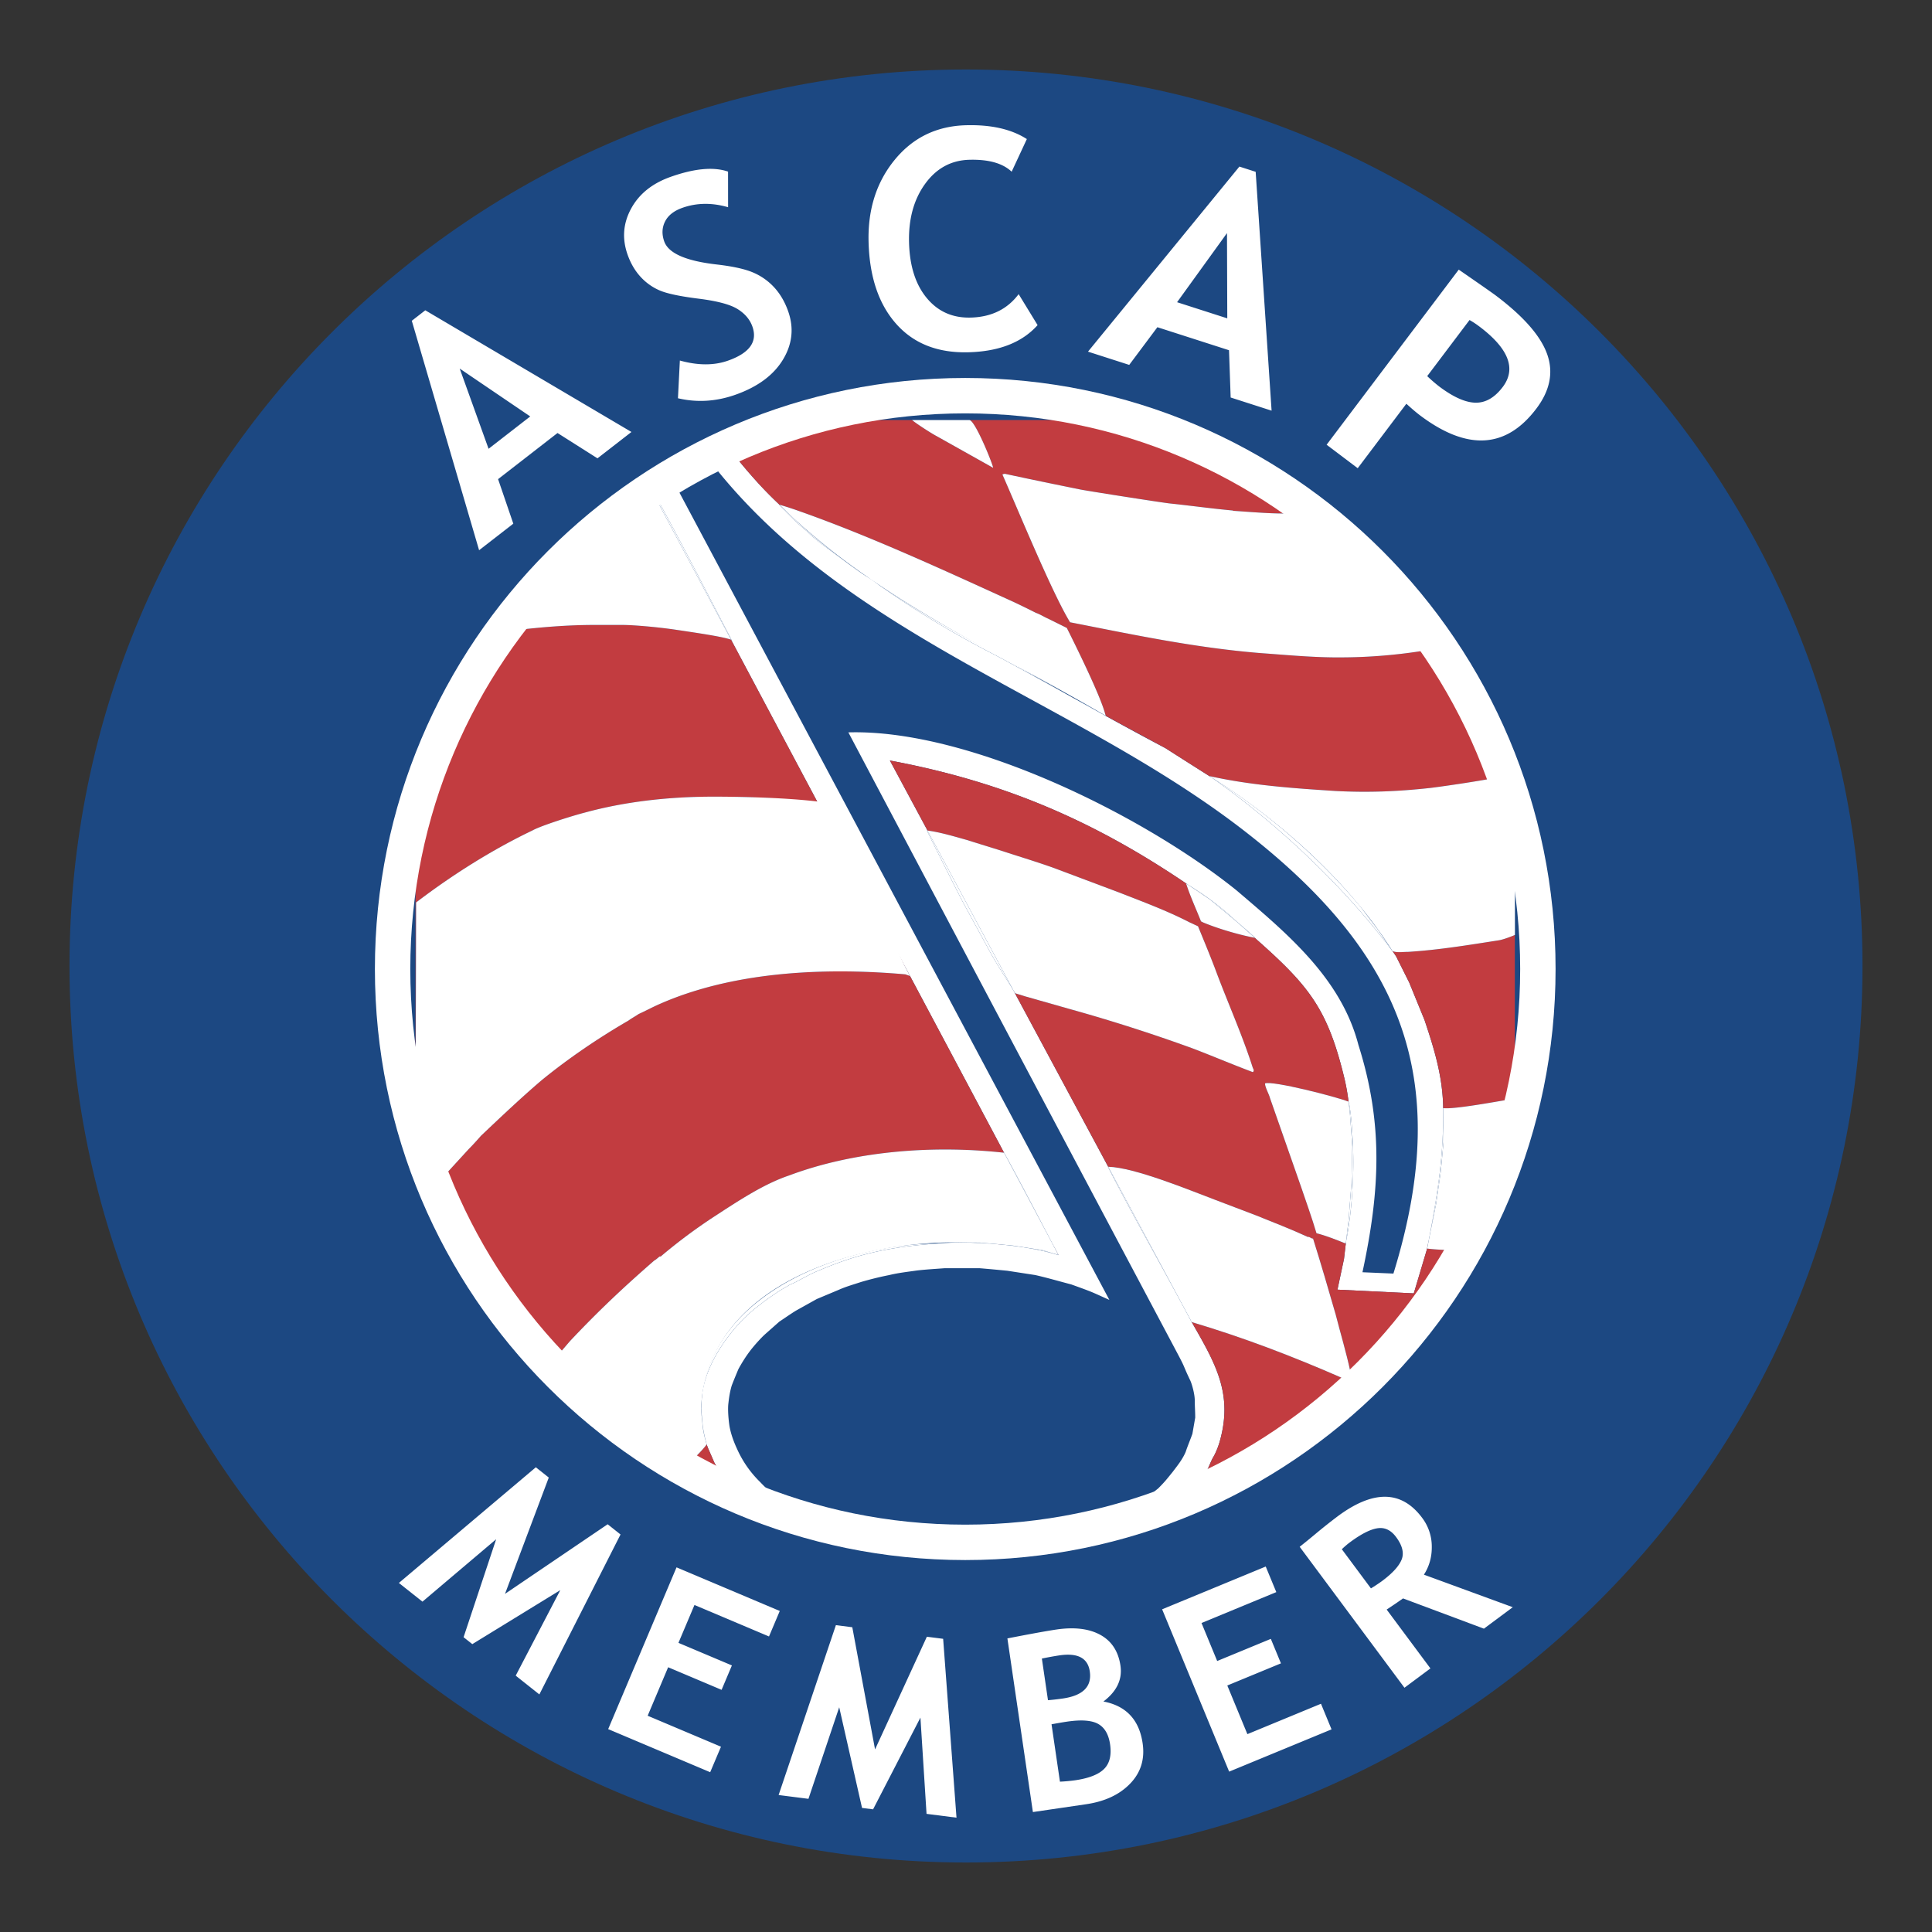 <svg xmlns="http://www.w3.org/2000/svg" width="2500" height="2500" viewBox="0 0 192.756 192.756"><rect x="0" y="0" width="192.756" height="192.756" fill="#333333" stroke="none"/><path fill="#fff" fill-opacity="0" d="M0 192.756h192.756V0H0v192.756z"/><path d="M96.378 6.934C46.98 6.934 6.934 46.98 6.934 96.378c0 49.397 40.046 89.444 89.444 89.444 49.396 0 89.443-40.047 89.443-89.444 0-49.398-40.047-89.444-89.443-89.444z" fill-rule="evenodd" clip-rule="evenodd" fill="#1c4882"/><path d="M48.745 44.775l-2.88-8.003 7.037 4.776-4.157 3.227zm-6.314-13.817l-1.346 1.046L47.8 54.895l3.413-2.649-1.519-4.443 5.93-4.602 3.985 2.527L63 43.098l-20.569-12.14zM67.64 39.733l.19-3.763c1.807.502 3.409.506 4.81.009 2.151-.761 2.96-1.894 2.428-3.397-.25-.705-.741-1.287-1.475-1.744-.733-.46-2.033-.807-3.897-1.04s-3.161-.509-3.892-.826a5.541 5.541 0 0 1-1.915-1.376c-.545-.599-.969-1.327-1.272-2.182-.566-1.597-.45-3.129.347-4.596.796-1.466 2.111-2.523 3.943-3.172 2.386-.845 4.297-1.02 5.731-.524l.004 3.552c-1.613-.465-3.134-.445-4.561.061-.846.299-1.422.755-1.729 1.366-.307.611-.334 1.273-.081 1.987.419 1.184 2.166 1.95 5.239 2.3 1.621.187 2.837.457 3.648.809a6.09 6.09 0 0 1 2.1 1.493c.587.643 1.046 1.429 1.375 2.36.592 1.672.42 3.282-.517 4.83-.938 1.548-2.516 2.715-4.732 3.5-1.927.682-3.841.8-5.744.353zM102.448 13.875l-1.515 3.256c-.89-.845-2.296-1.241-4.219-1.19-1.823.048-3.297.853-4.423 2.413s-1.657 3.51-1.595 5.852c.062 2.341.652 4.185 1.769 5.531 1.117 1.347 2.578 1.996 4.382 1.948 2.062-.054 3.656-.834 4.783-2.339l1.891 3.09c-1.54 1.726-3.839 2.629-6.897 2.71-3.058.081-5.461-.862-7.208-2.831-1.747-1.967-2.666-4.69-2.758-8.167-.086-3.238.782-5.971 2.602-8.197 1.821-2.227 4.196-3.379 7.125-3.456 2.511-.067 4.531.394 6.063 1.38zM117.437 30.152l4.98-6.895.029 8.505-5.009-1.61zm7.841-13.01l-1.623-.522-15.106 18.464 4.114 1.322 2.81-3.76 7.146 2.297.164 4.716 4.084 1.313-1.589-23.83zM147.604 32.58c2.92 2.203 3.696 4.211 2.327 6.025-.805 1.066-1.712 1.59-2.721 1.571-1.011-.019-2.224-.563-3.64-1.631a15.886 15.886 0 0 1-1.177-1.02l4.223-5.597c.334.188.662.405.988.652zm-5.945 8.848c4.726 3.565 8.602 3.343 11.627-.666 1.356-1.798 1.717-3.604 1.078-5.414-.637-1.81-2.336-3.758-5.097-5.841-.35-.265-1.593-1.132-3.728-2.606l-13.183 17.471 3.103 2.342 4.854-6.432c.546.499.996.881 1.346 1.146zM61.91 153.096l-8.098 15.957-2.36-1.873 4.449-8.532-8.778 5.387-.872-.691 3.251-9.774-7.353 6.227-2.352-1.865 13.662-11.541 1.292 1.025-4.366 11.604 10.242-6.944 1.283 1.02zM76.723 163.271l-7.436-3.142-1.598 3.779 5.333 2.252-1.029 2.436-5.332-2.254-2.043 4.838 7.315 3.09-1.077 2.544-10.178-4.3 6.82-16.139 10.301 4.352-1.076 2.544zM94.098 163.504l1.332 17.846-2.989-.381-.61-9.604-4.724 9.153-1.102-.141-2.277-10.043-3.069 9.135-2.977-.379 5.715-16.949 1.637.209 2.27 12.189 5.169-11.242 1.625.207zM105.702 165.156c1.822-.268 2.832.266 3.026 1.6.222 1.506-.67 2.406-2.673 2.701a23.7 23.7 0 0 1-1.498.172l-.609-4.154a33.014 33.014 0 0 1 1.754-.319zm7.064 12.785c1.056-1.1 1.467-2.439 1.234-4.018-.344-2.344-1.648-3.732-3.911-4.164 1.335-1.012 1.9-2.201 1.7-3.574-.21-1.428-.878-2.453-2.005-3.074-1.126-.619-2.59-.797-4.389-.533-.938.139-2.566.434-4.886.887l2.544 17.324 5.3-.779c1.886-.276 3.357-.965 4.413-2.069zm-6.31-6.173c1.435-.211 2.474-.133 3.115.232.643.363 1.035 1.039 1.181 2.025.157 1.08-.038 1.9-.589 2.455-.551.557-1.513.936-2.885 1.137a17.48 17.48 0 0 1-1.527.141l-.84-5.727c.73-.133 1.244-.22 1.545-.263zM127.337 158.846l-7.462 3.082 1.564 3.791 5.352-2.209 1.009 2.443-5.352 2.209 2.004 4.854 7.342-3.032 1.054 2.555-10.215 4.217-6.687-16.195 10.336-4.268 1.055 2.553zM134.676 153.881c1.114-.828 2.032-1.297 2.755-1.406.723-.111 1.34.18 1.854.871.635.852.817 1.604.554 2.258s-.918 1.367-1.961 2.143a16.77 16.77 0 0 1-1.099.727l-2.904-3.906c.265-.257.532-.486.801-.687zm7.389 3.224c.539-.838.802-1.781.784-2.832a4.742 4.742 0 0 0-.952-2.826c-2.054-2.764-4.867-2.818-8.438-.164a57.499 57.499 0 0 0-2.221 1.764 74.498 74.498 0 0 1-1.569 1.277l10.454 14.062 2.591-1.928-4.367-5.873a57.143 57.143 0 0 0 1.634-1.111l8.07 3.018 2.879-2.141-8.865-3.246z" fill-rule="evenodd" clip-rule="evenodd" fill="#fff"/><path d="M151.149 93.275l-.014.007v16.325l.014-.002c.012.527.018 1.67.02 3.1a56.908 56.908 0 0 0 2.237-14.324V95.11a56.986 56.986 0 0 0-2.257-14.392v12.557zM96.712 41.91h15.47a57.047 57.047 0 0 0-15.804-2.235c-5.485 0-10.783.79-15.803 2.235h16.137z" fill-rule="evenodd" clip-rule="evenodd" fill="#1c4882"/><path d="M118.905 148.688c.024-.031.047-.059.072-.088.497-.645 1.034-1.328 1.471-1.969.135-.178.357-.875.64-1.322.178-.311.415-.859.579-1.41 1.404-4.826-.399-7.852-2.769-11.992l-.008-.002c-2.791-5.27-5.76-10.408-8.358-15.5.013 0 .025.002.036.004l-9.455-17.592c-.802-1.328-1.672-2.625-2.323-3.819l-2.702-4.958c-.341-.639-3.384-6.651-3.608-7.186l.06.011-3.755-6.988c11.25 2.097 20.332 5.981 29.768 12.409a27.828 27.828 0 0 1 4.613 3.461c.534.475 1.723 1.455 2.063 1.826l-.047-.009c5.327 4.707 7.23 6.966 8.91 13.861.205.822.348 1.662.455 2.492l.005.002c.192.727.416 2.863.46 5.344.058 2.969-.263 6.443-.717 8.602l-.203 1.732-.654 3.072 7.616.371 1.307-4.381.205-1.018c.815-4.301 1.496-8.307 1.412-13.084h.007l-.007-.357c-.103-3.027-.934-5.686-1.854-8.432l-1.528-3.742-1.307-2.613-.351-.513c-.007-.003-.013-.003-.021-.007-4.627-6.232-11.375-12.669-18.081-17.351-1.526-.968-3.044-1.927-4.559-2.898-5.683-2.982-11.205-6.184-16.851-9.219-4.23-2.153-8.67-4.825-12.499-7.616-1.025-.623-2.138-1.44-2.985-2.078-.846-.624-2.835-2.034-3.458-2.747-.816-.653-1.93-1.737-2.761-2.643l.048.014a40.008 40.008 0 0 1-1.948-1.958c-.925-1.006-2.121-2.386-3.035-3.616-.712.324-1.416.661-2.111 1.013 13.357 17.472 35.597 23.626 52.637 36.466 16.344 12.378 21.82 25.008 15.707 44.805l-3.088-.133c1.724-8.045 2.118-14.717-.401-22.67-1.727-6.666-7.112-11.124-12.158-15.425-9.27-7.477-26.698-16.117-38.732-15.767a34488.344 34488.344 0 0 0 32.883 62.055c.816 1.545.432.936 1.232 2.613.193.43.445 1.396.445 1.975 0 .594.045 1.129.045 1.723l-.282 1.617c-.192.549-.49 1.248-.668 1.797-.327.771-.831 1.381-1.291 1.99-.595.74-.787.992-1.44 1.646l-2.152 1.752-3.088 1.768-.521.207a56.338 56.338 0 0 0 8.403-2.73c.232-.258.465-.526.697-.795z" fill-rule="evenodd" clip-rule="evenodd" fill="#fff"/><path d="M118.905 148.688c-.232.27-.465.537-.698.795.007-.002.015-.004.021-.008.209-.229.44-.5.677-.787zM107.073 69.641l.262.142-.782-.44.52.298zM120.312 148.553a57.273 57.273 0 0 0 25.801-23.828c-1.273.018-2.537-.014-3.723-.154l.176-.93-.205 1.018-1.307 4.381-7.616-.371.654-3.072.203-1.732c-.014.064-.026.139-.04.203-.892-.357-1.96-.789-2.91-1.025-.46-1.559-1.023-3.104-1.529-4.602l-3.102-8.863c-.105-.432-.505-1.084-.505-1.484.726-.297 7.066 1.316 8.338 1.824a21.88 21.88 0 0 0-.455-2.492c-1.68-6.895-3.583-9.154-8.91-13.861-1.583-.3-3.678-.917-5.119-1.52l-.238-.118c-.489-1.233-1.084-2.525-1.484-3.771.071.04.141.089.212.131-9.437-6.428-18.519-10.312-29.768-12.409l3.755 6.988c1.306.169 2.764.618 3.979.954 1.113.357 2.346.728 3.473 1.085 1.709.564 3.504 1.098 5.228 1.721l6.442 2.42c2.346.921 4.766 1.812 7.007 2.97l.86.399c.595 1.455 1.202 2.91 1.752 4.366 1.202 3.236 2.657 6.443 3.712 9.754.029.074.192.295 0 .43-2.019-.756-4.037-1.617-6.027-2.375a167.5 167.5 0 0 0-12.292-3.934l-4.439-1.262-.949-.297c-.056-.094-.114-.186-.171-.279l9.455 17.592c2.612.062 8.066 2.316 10.653 3.293l4.097 1.559c1.723.697 3.503 1.381 5.167 2.152.192-.045.296.162.52.162.801 2.539 1.529 5.064 2.256 7.572.46 1.812 1.054 3.771 1.455 5.656.06.328.193.727.104 1.055-.297-.135-.83-.342-.965-.4-4.926-2.152-9.808-4.021-14.956-5.551 2.369 4.141 4.173 7.166 2.769 11.992a7.346 7.346 0 0 1-.579 1.41c-.282.447-.505 1.145-.64 1.322-.437.641-.974 1.324-1.471 1.969l.299-.365c.34.102.687.209 1.033.317zM133.261 78.919c3.177.164 6.117.06 9.368-.297.566-.057 5.297-.71 7.457-1.2a56.834 56.834 0 0 0-6.516-12.768 53.172 53.172 0 0 1-9.687.934c-2.701.03-5.448-.237-8.134-.43-6.577-.534-12.768-1.855-18.988-3.074-1.782-2.909-5.151-11.119-6.71-14.652-.104-.134.104-.134.193-.163 2.42.519 4.974 1.054 7.423 1.544.029.044 8.432 1.365 9.114 1.425 1.99.208 4.112.505 6.221.697l.045.03c1.618.104 3.398.267 5.047.267.896 0 1.788-.008 2.678-.022a56.833 56.833 0 0 0-18.591-9.3h-15.47c.564 0 2.315 4.334 2.375 4.764l-5.612-3.147c-.564-.296-1.989-1.217-2.479-1.617h-10.42a56.578 56.578 0 0 0-7.786 2.871c.914 1.23 2.11 2.61 3.035 3.616a40.008 40.008 0 0 0 1.948 1.958c.637.18 1.536.481 1.971.64 7.186 2.538 14.43 5.895 21.407 9.071.684.326 1.455.697 2.213 1.083.4.134.86.431 1.188.565l1.886.935c.861 1.722 3.474 6.978 3.874 8.759l-.205-.111 2.076 1.135 4.098 2.212c1.515.971 3.032 1.93 4.559 2.898-.051-.035-.1-.072-.15-.107 4.14.921 8.401 1.217 12.572 1.484zM151.136 109.607V93.282c-.434.193-1.207.47-1.574.528-3.146.49-6.013.965-9.07 1.158-.356 0-.608.029-.817.029-.26 0-.424-.001-.735-.097l.351.513 1.307 2.613 1.528 3.742c.921 2.746 1.752 5.404 1.854 8.432l.007.357c1.172.144 5.724-.739 7.149-.95z" fill-rule="evenodd" clip-rule="evenodd" fill="#c23c40"/><path d="M75.839 147.863a10.687 10.687 0 0 1-2.286-3.266c-.312-.668-.624-1.471-.773-2.316-.088-.578-.193-1.648-.104-2.301.06-.549.149-1.143.327-1.738.208-.549.446-1.111.668-1.646.342-.625.713-1.217 1.114-1.752.385-.52 1.113-1.336 1.543-1.723l1.426-1.262c.564-.371 1.084-.742 1.662-1.098l2.078-1.158 2.198-.922c.728-.326 1.485-.533 2.242-.785.92-.268 1.811-.49 2.791-.684.921-.223 1.855-.326 2.791-.459.935-.105 1.766-.15 2.761-.225h3.43c.92.074 1.854.164 2.79.254l2.792.43c1.187.268 2.39.623 3.592.936.608.221 1.247.445 1.885.697.521.207 1.337.594 1.916.846L67.059 47.78c-.649.389-1.285.796-1.916 1.211 2.719 4.9 5.231 9.855 7.845 14.845l-.053-.016 8.681 16.312.042.006c.852 1.618 1.756 3.347 2.681 5.112l15.837 29.759c.003.002.006.002.01.002 1.601 2.891 3.148 5.896 4.746 8.936l.672 1.262-.009-.002.009.018c-1.56-.5-3.532-.834-5.462-1.033l-.966-.088c-.149-.012-.299-.027-.445-.035-.86-.031-1.855-.105-2.687-.105-.111 0-.226-.004-.342-.008l-.066-.002a2.674 2.674 0 0 0-.379.01c-2.42.135-4.232.268-6.413.639-2.747.49-4.736 1.129-7.35 2.242-.86.342-2.048 1.098-2.672 1.32-.133.105-.935.506-1.558.967-.727.459-1.455 1.053-1.455 1.053a14.845 14.845 0 0 0-2.583 2.449c-1.542 1.836-2.977 4.281-3.195 6.732l-.013.146a3.952 3.952 0 0 1-.028.396c-.06.607.044 1.395.103 2.123.03.475.238 1.498.416 2.078l-.002.002c.05.15.104.299.165.443l.609 1.395c.282.477.535.967.861 1.471.432.547.852 1.08 1.297 1.586a56.533 56.533 0 0 0 7.932 2.805 27.044 27.044 0 0 1-2.533-1.438 16.645 16.645 0 0 1-2.999-2.51z" fill-rule="evenodd" clip-rule="evenodd" fill="#fff"/><path d="M39.307 96.746c0 5.375.76 10.572 2.15 15.504V81.242a57.06 57.06 0 0 0-2.15 15.504z" fill-rule="evenodd" clip-rule="evenodd" fill="#1c4882"/><path d="M90.328 97.211c-8.298-.729-17.399-.238-24.703 3.043-.595.266-1.262.623-1.915.92-.342.236-.669.4-.995.639-3.014 1.752-5.997 3.77-8.7 5.982-2.018 1.723-4.037 3.637-6.026 5.521-.401.461-.861.965-1.248 1.352l-3.221 3.518-.023.027a57.1 57.1 0 0 0 11.481 17.791l1.873-2.186c2.821-2.998 5.36-5.389 8.432-8.061.208-.104.342-.268.535-.4h.104a53.758 53.758 0 0 1 5.313-3.965c2.392-1.557 4.93-3.25 7.483-4.113 6.41-2.402 14.156-3.07 21.457-2.271L84.339 85.249c2.139 4.082 4.396 8.382 6.449 12.124l-.46-.162zM70.018 139.51l.013-.146-.012.082-.001.064zM100.142 124.189a36.859 36.859 0 0 0-.966-.088l.966.088zM105.604 125.207l-.672-1.262.663 1.26.009.002zM95.636 123.951l.066.002c-.022-.002-.044-.002-.066-.002zM68.393 146.479a56.4 56.4 0 0 0 5.046 2.525c-.445-.506-.865-1.039-1.297-1.586-.326-.504-.579-.994-.861-1.471l-.609-1.395a5.737 5.737 0 0 1-.165-.443c-.49.668-1.246 1.334-1.705 1.883-.127.158-.265.322-.409.487zM62.121 62.351h-2.82c-2.717 0-5.286.224-7.869.52-.375.049-.736.103-1.091.158a56.794 56.794 0 0 0-8.884 18.213v31.008l.003.014c.022-8.602.056-20.76.056-22.225 3.592-2.746 7.601-5.27 11.609-7.186.815-.459 3.934-1.454 5.225-1.781 4.023-1.098 8.389-1.589 12.827-1.589 3.267 0 7.239.134 10.439.648L72.935 63.82c-.829-.294-3.165-.643-5.425-.978-1.974-.297-4.409-.491-5.389-.491z" fill-rule="evenodd" clip-rule="evenodd" fill="#c23c40"/><path d="M118.978 148.6a2.112 2.112 0 0 0-.072.088l.045-.053.027-.035z" fill-rule="evenodd" clip-rule="evenodd" fill="#fff"/><path d="M120.312 148.553c-.347-.107-.693-.215-1.036-.318l-.299.365-.027.035-.045.053a21.74 21.74 0 0 1-.677.787 52.472 52.472 0 0 0 2.084-.922zM101.061 124.273l-.919-.084c1.93.199 3.902.533 5.462 1.033l-.009-.018-1.624-.486-2.91-.445zM100.186 115.01c-.004 0-.007 0-.01-.002l4.756 8.938c-1.598-3.04-3.146-6.046-4.746-8.936zM70.138 142.562c.092.514.202 1.045.369 1.547l.002-.002c-.178-.58-.386-1.604-.416-2.078-.059-.729-.163-1.516-.103-2.123.013-.078.024-.26.028-.396l-.088 1.004c.06.683.133 1.367.208 2.048zM95.702 123.953c.116.004.231.008.342.008.832 0 1.827.074 2.687.105.146.008.296.023.445.035l-1.366-.125-2.108-.023zM92.837 124.08c-8.997.238-21.679 4.955-22.806 15.283.218-2.451 1.653-4.896 3.195-6.732a14.807 14.807 0 0 1 2.583-2.449s.728-.594 1.455-1.053c.623-.461 1.425-.861 1.558-.967.624-.223 1.812-.979 2.672-1.32 2.614-1.113 4.603-1.752 7.35-2.242 2.181-.371 3.993-.504 6.413-.639.127-.014.254-.014.379-.01l-.364-.006-2.435.135z" fill-rule="evenodd" clip-rule="evenodd" fill="#fff"/><path d="M78.719 117.279c-2.553.863-5.092 2.557-7.483 4.113a53.524 53.524 0 0 0-5.313 3.965h-.104c-.193.133-.327.297-.535.4-3.072 2.672-5.611 5.062-8.432 8.061l-1.873 2.186a57.231 57.231 0 0 0 13.415 10.475c.144-.164.282-.328.409-.486.459-.549 1.215-1.215 1.705-1.883a11.146 11.146 0 0 1-.369-1.547c-.074-.682-.148-1.365-.208-2.049l.088-1.004.001-.064.012-.082c1.559-11.574 15.666-15.51 25.605-15.412.022 0 .044 0 .066.002l2.108.023 1.366.125c.319.023.641.055.966.088l.919.084 2.91.445 1.624.486-.663-1.26-4.756-8.938c-7.302-.798-15.048-.13-21.458 2.272zM110.532 116.404c2.599 5.092 5.567 10.23 8.358 15.5l.008.002-8.33-15.498a.188.188 0 0 0-.036-.004z" fill-rule="evenodd" clip-rule="evenodd" fill="#fff"/><path d="M134.819 137.857c.09-.328-.044-.727-.104-1.055-.401-1.885-.995-3.844-1.455-5.656-.727-2.508-1.455-5.033-2.256-7.572-.224 0-.327-.207-.52-.162-1.664-.771-3.444-1.455-5.167-2.152l-4.097-1.559c-2.587-.977-8.041-3.23-10.653-3.293l8.33 15.498c5.148 1.529 10.03 3.398 14.956 5.551.136.059.669.266.966.4zM143.741 116.924l.282-2.969-.038-3.398h-.007c.084 4.777-.597 8.783-1.412 13.084l.716-3.539.459-3.178zM151.136 109.607v3.219l.033-.121c-.002-1.43-.008-2.572-.02-3.1l-.013.002z" fill-rule="evenodd" clip-rule="evenodd" fill="#fff"/><path d="M146.113 124.725a56.66 56.66 0 0 0 5.022-11.898v-3.219c-1.425.211-5.977 1.094-7.15.949l.038 3.398-.282 2.969-.459 3.178-.716 3.539-.176.93c1.186.14 2.45.171 3.723.154zM134.924 114.416l-.089 3.637-.282 3.623-.257 2.188c.454-2.158.774-5.633.717-8.602-.044-2.48-.268-4.617-.46-5.344l-.005-.002c.055.43.103.857.139 1.277l.237 3.223z" fill-rule="evenodd" clip-rule="evenodd" fill="#fff"/><path d="M126.21 108.092c0 .4.399 1.053.505 1.484l3.102 8.863c.506 1.498 1.069 3.043 1.529 4.602.95.236 2.019.668 2.91 1.025.014-.064.026-.139.04-.203l.257-2.188.282-3.623.089-3.637-.237-3.223c-.036-.42-.084-.848-.139-1.277-1.272-.507-7.612-2.12-8.338-1.823zM81.658 80.137l-.042-.006 2.723 5.118c-.925-1.765-1.829-3.494-2.681-5.112z" fill-rule="evenodd" clip-rule="evenodd" fill="#fff"/><path d="M58.35 81.072c-1.291.327-4.409 1.322-5.225 1.781-4.008 1.916-8.017 4.44-11.609 7.186 0 1.465-.033 13.623-.056 22.225a56.776 56.776 0 0 0 2.037 5.949.215.215 0 0 1 .023-.027l3.221-3.518c.387-.387.847-.891 1.248-1.352 1.989-1.885 4.008-3.799 6.026-5.521 2.703-2.213 5.686-4.23 8.7-5.982.326-.238.653-.402.995-.639.653-.297 1.32-.654 1.915-.92 7.304-3.281 16.405-3.771 24.703-3.043l.459.162c-2.052-3.742-3.191-8.042-5.33-12.124l-2.723-5.118c-3.2-.515-8.291-.648-11.558-.648-4.437 0-8.803.491-12.826 1.589zM92.479 82.853c.225.535 3.268 6.547 3.608 7.186l2.702 4.958c.651 1.194 1.521 2.491 2.323 3.819L92.54 82.864l-.061-.011z" fill-rule="evenodd" clip-rule="evenodd" fill="#fff"/><path d="M102.233 99.393l4.439 1.262a167.021 167.021 0 0 1 12.292 3.934c1.99.758 4.009 1.619 6.027 2.375.192-.135.029-.355 0-.43-1.055-3.311-2.51-6.518-3.712-9.754-.55-1.456-1.157-2.911-1.752-4.366l-.86-.399c-2.241-1.158-4.661-2.049-7.007-2.97l-6.442-2.42c-1.724-.623-3.519-1.157-5.228-1.721-1.127-.357-2.359-.728-3.473-1.085-1.215-.336-2.673-.785-3.979-.954l8.574 15.953.171.279.95.296zM151.136 93.282l.014-.007V80.718l-.014-.052v12.616zM135.666 90.38c-3.933-4.71-9.124-9.223-14.296-12.5l-.533-.338c6.706 4.682 13.454 11.119 18.081 17.351.008.004.014.004.021.007l-1.417-2.085-1.856-2.435z" fill-rule="evenodd" clip-rule="evenodd" fill="#fff"/><path d="M140.491 94.968c3.058-.193 5.924-.667 9.07-1.158.367-.058 1.141-.335 1.574-.528V80.666a56.537 56.537 0 0 0-1.05-3.244c-2.16.489-6.891 1.143-7.457 1.2-3.251.357-6.191.461-9.368.297-4.171-.267-8.432-.563-12.574-1.484.051.035.1.072.15.107l.533.338C128 82.14 134.7 88.178 138.937 94.9c.312.096.476.097.735.097.211 0 .463-.029.819-.029zM123.507 92.058l1.676 1.505.047.009c-.341-.371-1.529-1.351-2.063-1.826a27.773 27.773 0 0 0-4.613-3.461l2.164 1.457 2.789 2.316z" fill-rule="evenodd" clip-rule="evenodd" fill="#fff"/><path d="M119.825 91.925l.238.118c1.441.603 3.536 1.22 5.119 1.52l-1.676-1.505-2.79-2.316-2.164-1.457c-.071-.042-.141-.091-.212-.131.401 1.246.996 2.538 1.485 3.771zM108.292 70.324l1.812.973-2.769-1.514.957.541zM99.458 65.261c-6.69-3.469-14.763-8.328-20.234-13.509-.479-.473-.966-.933-1.452-1.397a.672.672 0 0 1-.048-.014c.831.906 1.945 1.99 2.761 2.643.624.713 2.613 2.123 3.458 2.747.847.638 1.96 1.455 2.985 2.078 3.829 2.791 8.269 5.463 12.499 7.616l4.291 2.316 2.834 1.602-3.383-1.944-3.711-2.138z" fill-rule="evenodd" clip-rule="evenodd" fill="#fff"/><path d="M106.436 62.649l-1.886-.935c-.327-.134-.787-.432-1.188-.565a94.637 94.637 0 0 0-2.213-1.083c-6.977-3.177-14.221-6.533-21.407-9.071a35.161 35.161 0 0 0-1.971-.64c.486.464.973.924 1.452 1.397 9.086 8.369 20.52 13.475 31.086 19.656-.4-1.781-3.012-7.037-3.873-8.759zM130.772 51.21c-.89.014-1.781.022-2.678.022-1.648 0-3.429-.163-5.047-.267l-.045-.03c-2.108-.192-4.23-.489-6.221-.697-.683-.06-9.085-1.381-9.114-1.425a558.685 558.685 0 0 1-7.423-1.544c-.09.029-.297.029-.193.163 1.559 3.533 4.928 11.743 6.71 14.652 6.221 1.218 12.411 2.54 18.988 3.074 2.686.193 5.433.46 8.134.43a53.18 53.18 0 0 0 9.687-.934 57.354 57.354 0 0 0-12.798-13.444zM72.935 63.82l.053.016c-2.614-4.99-5.126-9.945-7.845-14.845l-.074.047 7.866 14.782z" fill-rule="evenodd" clip-rule="evenodd" fill="#fff"/><path d="M50.341 63.029c.355-.056.716-.109 1.091-.158 2.583-.296 5.152-.52 7.869-.52h2.82c.979 0 3.415.194 5.389.491 2.26.335 4.596.684 5.425.978l-7.866-14.782a57.355 57.355 0 0 0-14.728 13.991zM93.475 43.527l5.612 3.147c-.06-.43-1.811-4.764-2.375-4.764h-5.716c.49.4 1.915 1.321 2.479 1.617z" fill-rule="evenodd" clip-rule="evenodd" fill="#fff"/><path d="M96.303 39.476c-31.553 0-57.133 25.612-57.133 57.202 0 31.592 25.581 57.203 57.133 57.203 31.552 0 57.131-25.611 57.131-57.203 0-31.591-25.58-57.202-57.131-57.202z" fill="none" stroke="#fff" stroke-width="3.532" stroke-miterlimit="2.613"/></svg>
